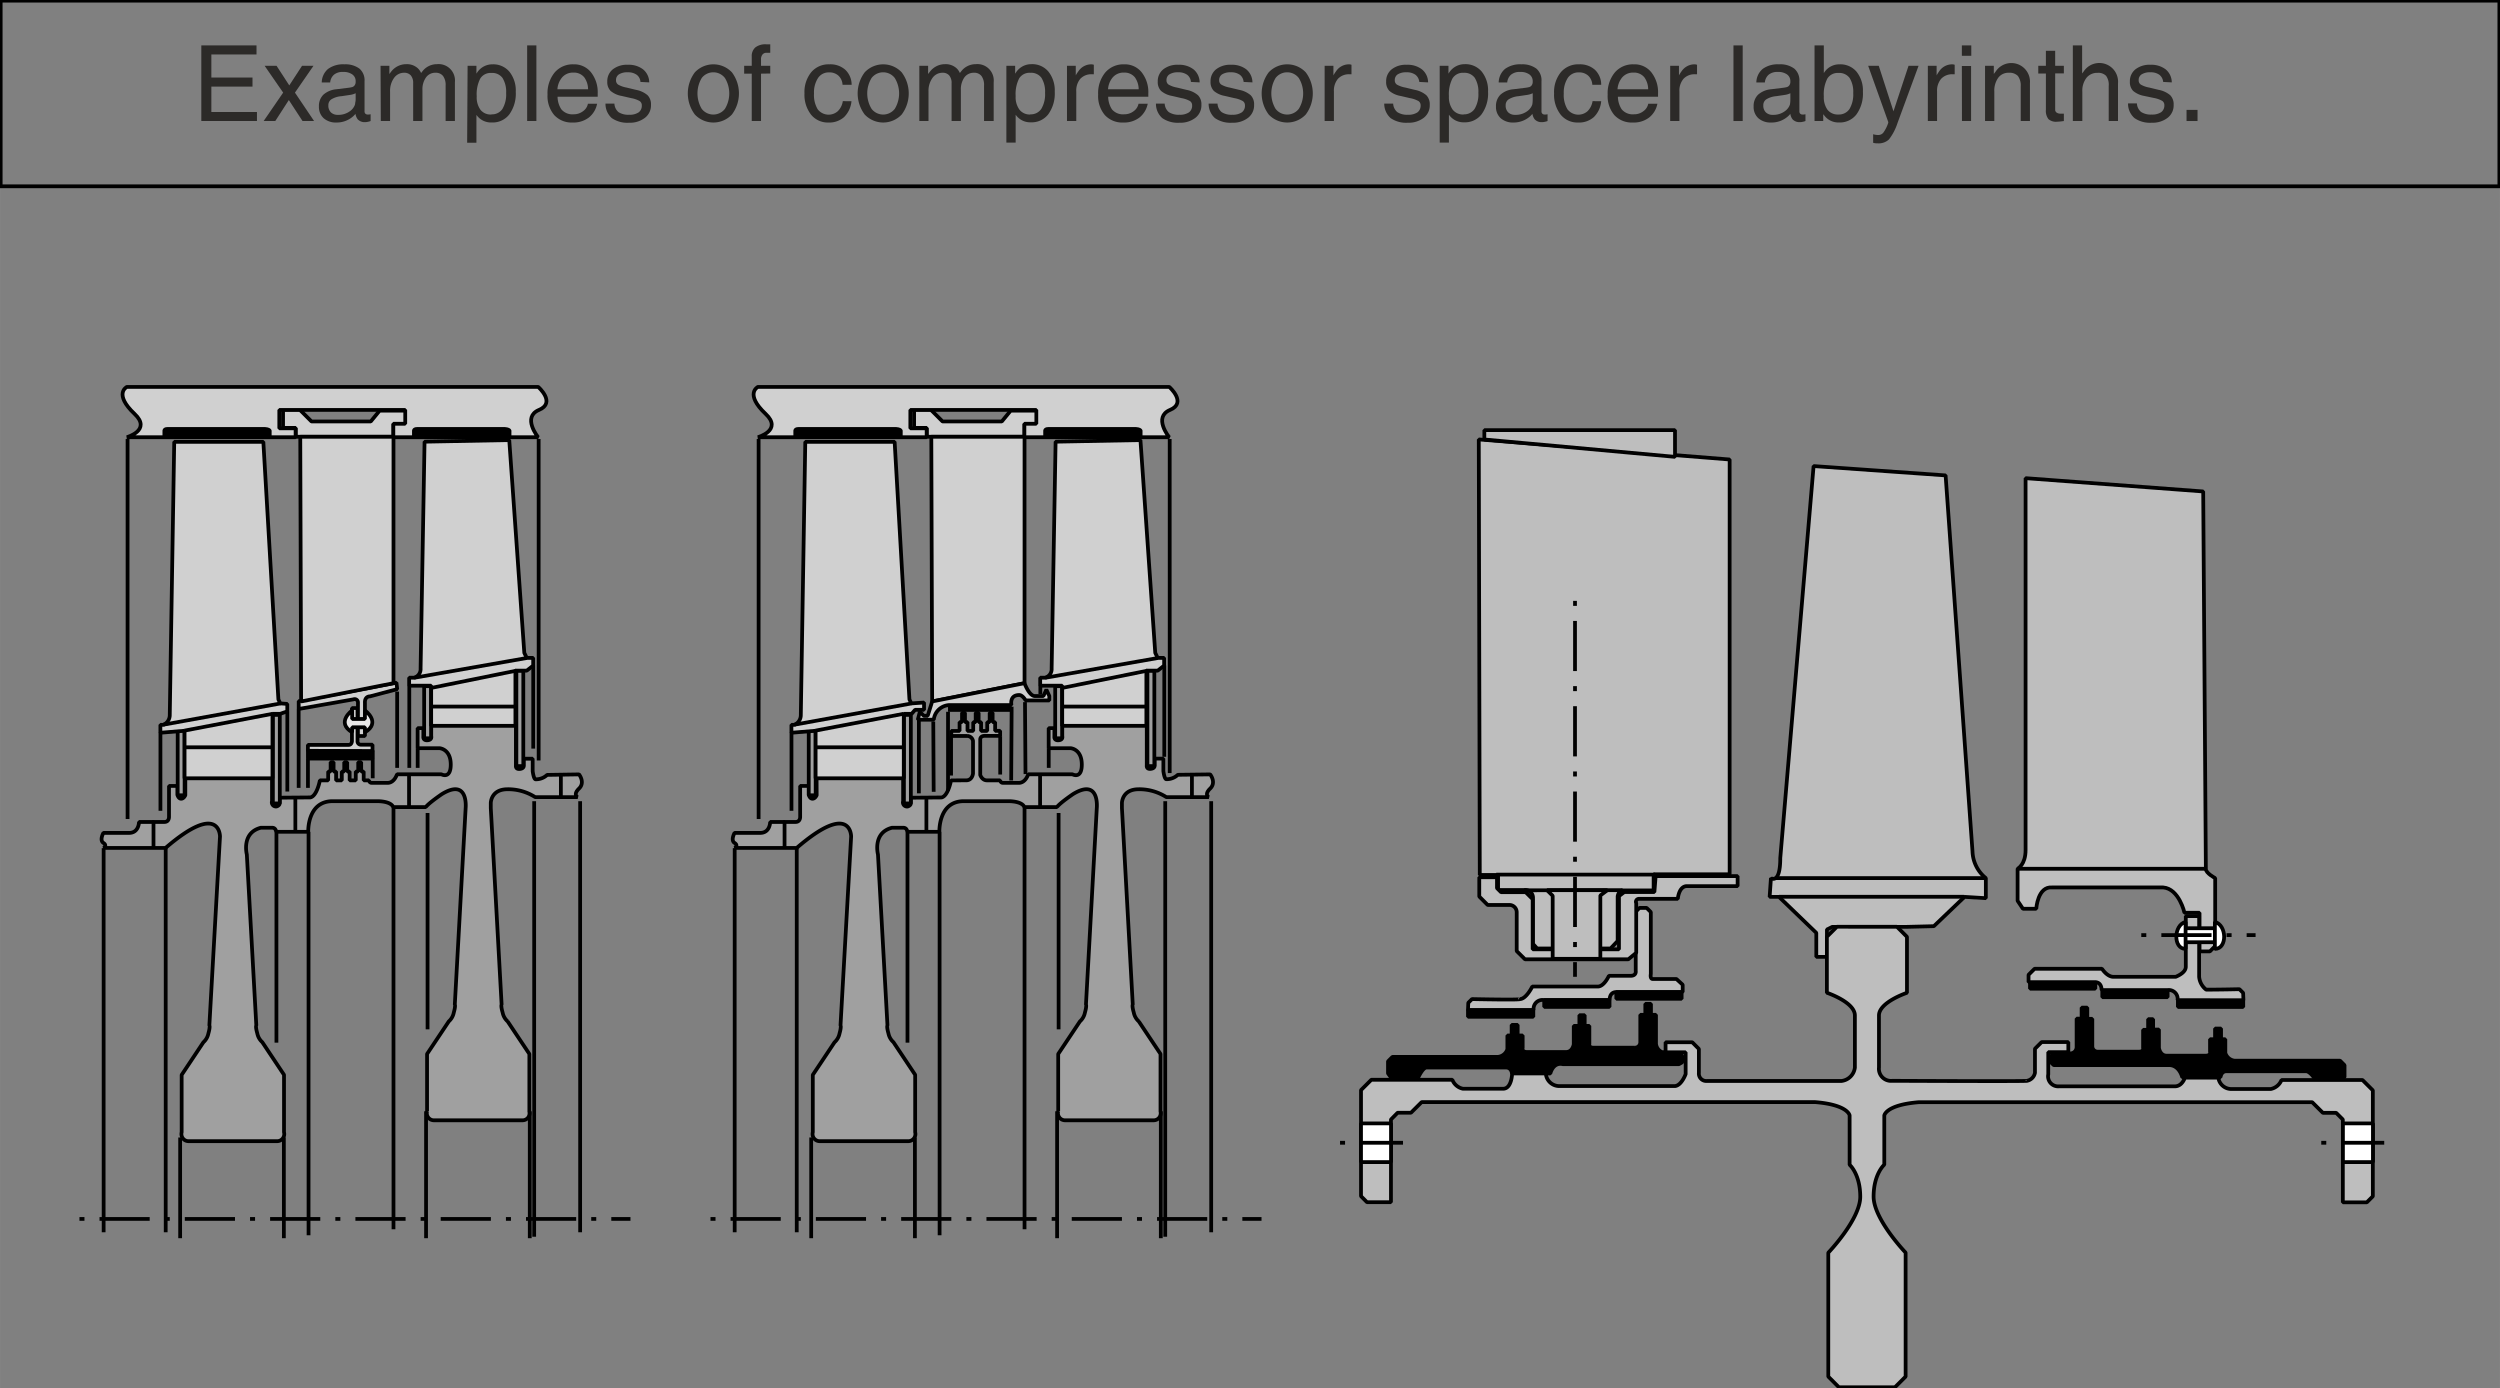 <svg id="Ebene_2" data-name="Ebene 2" xmlns="http://www.w3.org/2000/svg" width="175.77mm" height="97.59mm" viewBox="0 0 498.25 276.64">
  <rect x="0" y="0" width="498.25" height="276.64" fill="#808080" stroke="none"/>
  <defs>
    <style>
      .cls-1 {
        fill: #a0a0a0;
      }

      .cls-1, .cls-10, .cls-2, .cls-3, .cls-4, .cls-5, .cls-6, .cls-7, .cls-9 {
        stroke: #000;
        stroke-width: 0.75px;
      }

      .cls-1, .cls-10, .cls-2, .cls-3, .cls-4, .cls-5, .cls-6, .cls-9 {
        stroke-miterlimit: 1;
      }

      .cls-2, .cls-6, .cls-7 {
        fill: none;
      }

      .cls-4 {
        fill: #d0d0d0;
      }

      .cls-5 {
        fill: #e9e8e8;
      }

      .cls-6 {
        stroke-dasharray: 1 3 10 3;
      }

      .cls-8 {
        fill: #2c2a28;
      }

      .cls-9 {
        fill: #bebebe;
      }

      .cls-10 {
        fill: #fff;
      }
    </style>
  </defs>
  <title>compressor-spacer-labyrinth-seals</title>
  <g>
    <g>
      <path class="cls-1" d="M166.92,214.32a3.25,3.25,0,0,1-2.29.88c-.39,0-.59-1.62-.59-1.62v-2.49h-1.77v1.38s.08.59-.81.67-.76-.67-.76-.67V200.61H143.82v6s.22.74-.74.81-.83-.74-.83-.74V205h-1.14v4h4.38s2.19.14,2.22,3.2-1.87,2-1.87,2H137s-.51,1.71-1.88,1.71l-3.21,0a.57.57,0,0,1-.5-.5h-1.05v-1.76h-.5v-1.87h-.59v1.87h-.49v1.76h-1.22v-1.76h-.49v-1.87h-.59v1.87H126v1.76h-1.14v-1.76h-.5v-1.87h-.59v1.87h-.49v1.76h-1.65s-.56,3.1-1.89,3.4l-6.14.05,0,1.2c0,.28-.47.57-.7.56a.82.82,0,0,1-.81-1.07V208.78l-17.28,0,0,9.59s-.29.7-.83.7-.73-.73-.73-.73v-1.82H91.56v6.1s.08,1.05-.88,1.08h-5.1s0,2.26-2.09,2.18h-5s-.83,1.46,0,2,0,1,0,1l12.38,0c10.92-9.4,10.85-2.27,10.85-2.27l-2.12,37.66s.2.2-.19,1.57a3.2,3.2,0,0,1-1,1.77l-4.33,6.5v11.42a1.42,1.42,0,0,0,1.38,1.79h17.64a1.42,1.42,0,0,0,1.38-1.79V274.09l-4.33-6.5a3.2,3.2,0,0,1-1-1.77c-.39-1.37-.19-1.57-.19-1.57l-1.89-34.07s-1.14-4.32,2.8-5.33h2.24c.77,0,.81.81.81.81h6.39s-.24-6,4.73-6.1h9.25c2.75.1,2.95,1.18,2.95,1.18h6.5s.24-.54,3.15-2.56c5.41-3.35,4.79,2.75,4.79,2.75l-2.16,39.17s.19.2-.2,1.58a3.16,3.16,0,0,1-1,1.77l-4.33,6.49v11.42a1.42,1.42,0,0,0,1.37,1.8h17.64a1.42,1.42,0,0,0,1.38-1.8V269.94l-4.33-6.49a3.16,3.16,0,0,1-1-1.77c-.4-1.38-.2-1.58-.2-1.58l-2.16-39.17v-1s0-2.75,3.34-2.75a10,10,0,0,1,5.51,1.57h8.47s-1-.48.27-1.71,0-2.82,0-2.82Z" transform="translate(-57.88 -59.88)"/>
      <rect class="cls-1" x="35.41" y="145.61" width="1.38" height="12.89"/>
      <rect class="cls-1" x="54.38" y="142.48" width="1.38" height="17.65"/>
      <rect class="cls-1" x="102.91" y="133.66" width="1.38" height="19.02"/>
      <rect class="cls-1" x="84.53" y="136.76" width="1.38" height="10.38"/>
      <path class="cls-2" d="M169.65,214.46" transform="translate(-57.88 -59.88)"/>
      <line class="cls-2" x1="111.78" y1="154.59" x2="111.78" y2="158.7"/>
      <line class="cls-2" x1="81.52" y1="154.22" x2="81.52" y2="160.83"/>
      <line class="cls-2" x1="58.86" y1="158.87" x2="58.86" y2="165.7"/>
      <polyline class="cls-2" points="30.29 163.81 30.59 163.89 30.59 168.91"/>
      <rect class="cls-3" x="61.37" y="149.64" width="12.92" height="1.55"/>
      <path class="cls-4" d="M119.24,209.52v-1.18h8.12c.63,0,.66-.74.66-.74V201h1.11v6.57a.67.67,0,0,0,.74.73h2.25v1.26Z" transform="translate(-57.88 -59.88)"/>
      <path class="cls-4" d="M129.21,206.57h1.4V200c-.08-1.4,1-1.33,1-1.33l5.43-1.44-.15-1.29-19.48,3.69v1.55l10.92-1.92a.66.66,0,0,1,.89.66Z" transform="translate(-57.88 -59.88)"/>
      <path class="cls-5" d="M130.61,201.47v1.7h-2.55v-1.7s-3.32,2.37,0,4.36v-1h2.55v1C133.93,203.84,130.61,201.47,130.61,201.47Z" transform="translate(-57.88 -59.88)"/>
      <path class="cls-2" d="M113.46,145.06" transform="translate(-57.88 -59.88)"/>
      <polygon class="cls-4" points="78.42 87.05 58.93 87.05 58.93 85.28 56.41 85.28 56.41 81.64 59.72 81.64 62.08 84 73.89 84 75.66 81.84 80.9 81.84 80.9 84.5 78.42 84.5 78.42 87.05"/>
      <polygon class="cls-4" points="78.42 136.16 78.42 87.05 59.84 87.05 60.01 139.8 78.42 136.16"/>
      <path class="cls-4" d="M165.15,137h-82s-2.71,1.35,1.55,5.37c3.45,3.25-1.55,4.65-1.55,4.65h33.64v-1.77h-3.25v-3.67h25.1v2.76h-2.37v2.68h28.86s-3.27-4,.17-5.44S165.15,137,165.15,137Z" transform="translate(-57.88 -59.88)"/>
      <path d="M141,145h17.52c1.48.1,1.28.89,1.28.89V147H140v-1.28S140,145,141,145Z" transform="translate(-57.88 -59.88)"/>
      <path d="M91.24,145h19.49c1.47.1,1.28.89,1.28.89V147H90.26v-1.28S90.26,145,91.24,145Z" transform="translate(-57.88 -59.88)"/>
      <path class="cls-4" d="M113.75,200.07l-.39-.79-3-51.34H92.6l-.89,54.4a2.12,2.12,0,0,1-1.28,2h-.59v1.58l4.82-.4V215h17.52V202.14h1.57l1.38-.49v-1.48Z" transform="translate(-57.88 -59.88)"/>
      <line class="cls-2" x1="32.56" y1="144.43" x2="55.88" y2="140.2"/>
      <line class="cls-2" x1="36.79" y1="145.61" x2="54.31" y2="142.26"/>
      <path class="cls-4" d="M142.49,147.91l-.79,45.17a1.8,1.8,0,0,1-1.28,1.87h-1v1.59h4.39v8H160.6v-11h2.26l1.28-1V191h-1.28l-.49-1-3-42.41Z" transform="translate(-57.88 -59.88)"/>
      <line class="cls-2" x1="82.55" y1="135.08" x2="104.99" y2="131.14"/>
      <line class="cls-2" x1="85.7" y1="137.15" x2="102.91" y2="133.66"/>
      <line class="cls-2" x1="36.92" y1="148.94" x2="54.21" y2="148.94"/>
      <line class="cls-2" x1="86.08" y1="140.82" x2="102.82" y2="140.82"/>
      <line class="cls-6" x1="15.83" y1="242.94" x2="125.65" y2="242.94"/>
      <line class="cls-2" x1="20.65" y1="169.03" x2="20.65" y2="245.6"/>
      <line class="cls-2" x1="33.02" y1="168.98" x2="33.02" y2="245.6"/>
      <line class="cls-2" x1="35.9" y1="226.7" x2="35.9" y2="246.78"/>
      <line class="cls-2" x1="56.57" y1="226.7" x2="56.57" y2="246.78"/>
      <line class="cls-2" x1="84.91" y1="221.48" x2="84.91" y2="246.78"/>
      <line class="cls-2" x1="105.58" y1="221.48" x2="105.58" y2="246.78"/>
      <line class="cls-2" x1="61.49" y1="165.78" x2="61.49" y2="246.19"/>
      <line class="cls-2" x1="55.09" y1="165.78" x2="55.09" y2="207.81"/>
      <line class="cls-2" x1="78.42" y1="160.86" x2="78.42" y2="245"/>
      <line class="cls-2" x1="85.21" y1="162.04" x2="85.21" y2="205.15"/>
      <line class="cls-2" x1="106.46" y1="159.68" x2="106.46" y2="246.48"/>
      <line class="cls-2" x1="115.62" y1="159.68" x2="115.62" y2="245.6"/>
      <line class="cls-2" x1="59.52" y1="141.3" x2="59.52" y2="157.02"/>
      <line class="cls-2" x1="61.37" y1="151.19" x2="61.37" y2="157.02"/>
      <line class="cls-2" x1="74.28" y1="151.19" x2="74.28" y2="155.11"/>
      <line class="cls-2" x1="79.15" y1="137.84" x2="79.15" y2="153.04"/>
      <line class="cls-2" x1="81.57" y1="136.67" x2="81.57" y2="153.04"/>
      <line class="cls-2" x1="106.27" y1="132.62" x2="106.27" y2="149.2"/>
      <line class="cls-2" x1="83.24" y1="149.15" x2="83.24" y2="153.04"/>
      <line class="cls-2" x1="107.35" y1="87.5" x2="107.35" y2="151.56"/>
      <line class="cls-2" x1="25.42" y1="87.5" x2="25.42" y2="163.23"/>
      <line class="cls-2" x1="57.26" y1="141.77" x2="57.26" y2="157.76"/>
      <line class="cls-2" x1="31.97" y1="146" x2="31.97" y2="161.6"/>
    </g>
    <path class="cls-1" d="M247.42,215.42s-.56,3.1-1.89,3.4l-6.14.05,0,1.2c0,.28-.48.57-.71.56a.82.82,0,0,1-.81-1.07V208.78l-17.28,0,.05,9.59s-.29.7-.83.7-.73-.73-.73-.73v-1.82h-1.73v6.1s.08,1.05-.88,1.08h-5.1s0,2.26-2.09,2.18h-5s-.83,1.46,0,2,0,1,0,1l12.38,0c10.92-9.4,10.85-2.27,10.85-2.27l-2.12,37.66s.2.2-.19,1.57a3.2,3.2,0,0,1-1,1.77l-4.33,6.5v11.42a1.42,1.42,0,0,0,1.38,1.79h17.64a1.42,1.42,0,0,0,1.38-1.79V274.09l-4.33-6.5a3.2,3.2,0,0,1-1-1.77c-.39-1.37-.19-1.57-.19-1.57l-1.89-34.07s-1.14-4.32,2.8-5.33h2.24c.77,0,.81.81.81.81h6.39s-.24-6,4.73-6.1h9.25c2.75.1,2.95,1.18,2.95,1.18h6.5s.24-.54,3.15-2.56c5.41-3.35,4.79,2.75,4.79,2.75l-2.16,39.17s.19.2-.2,1.58a3.16,3.16,0,0,1-1,1.77l-4.33,6.49v11.42a1.42,1.42,0,0,0,1.37,1.8h17.65a1.42,1.42,0,0,0,1.37-1.8V269.94l-4.33-6.49a3.16,3.16,0,0,1-1-1.77c-.4-1.38-.2-1.58-.2-1.58l-2.16-39.17v-1s0-2.75,3.34-2.75a10,10,0,0,1,5.51,1.57h8.47s-1-.48.27-1.71,0-2.82,0-2.82l-6.45.08a3.25,3.25,0,0,1-2.29.88c-.39,0-.59-1.62-.59-1.62v-2.49H288v1.38s.08.59-.81.67-.76-.67-.76-.67V200.61H269.59v6s.22.74-.74.81-.83-.74-.83-.74V205h-1.14v4h4.38s2.19.14,2.22,3.2-1.87,2-1.87,2H262.8s-.51,1.71-1.88,1.71l-3.21,0a.57.57,0,0,1-.5-.5h-2.63c-1,0-1.34-1.08-1.34-1.08v-7s-.13-.89,1.15-.79h2.82v-1h-1V203.8h-.5v-1.87h-.59v1.87h-.49v1.76h-1.22V203.8h-.49v-1.87h-.59v1.87h-.49v1.76h-1.14V203.8h-.5v-1.87h-.59v1.87h-.49v1.76h-1.65v1h3.23a1.2,1.2,0,0,1,1.1,1v6.47s-.12,1.47-1.5,1.37Z" transform="translate(-57.88 -59.88)"/>
    <rect class="cls-1" x="161.18" y="145.61" width="1.38" height="12.89"/>
    <rect class="cls-1" x="180.15" y="142.48" width="1.38" height="17.65"/>
    <rect class="cls-1" x="228.68" y="133.66" width="1.38" height="19.02"/>
    <rect class="cls-1" x="210.3" y="136.76" width="1.38" height="10.38"/>
    <path class="cls-2" d="M295.42,214.46" transform="translate(-57.88 -59.88)"/>
    <line class="cls-2" x1="237.55" y1="154.59" x2="237.55" y2="158.7"/>
    <line class="cls-2" x1="207.29" y1="154.22" x2="207.29" y2="160.83"/>
    <line class="cls-2" x1="184.63" y1="158.87" x2="184.63" y2="165.7"/>
    <polyline class="cls-2" points="156.06 163.81 156.36 163.89 156.36 168.91"/>
    <path class="cls-2" d="M239.23,145.06" transform="translate(-57.88 -59.88)"/>
    <polygon class="cls-4" points="204.19 87.05 184.7 87.05 184.7 85.28 182.18 85.28 182.18 81.64 185.49 81.64 187.85 84 199.66 84 201.43 81.84 206.67 81.84 206.67 84.5 204.19 84.5 204.19 87.05"/>
    <polygon class="cls-4" points="204.19 136.16 204.19 87.05 185.61 87.05 185.78 139.8 204.19 136.16"/>
    <path class="cls-4" d="M290.92,137h-82s-2.71,1.35,1.55,5.37c3.45,3.25-1.55,4.65-1.55,4.65h33.64v-1.77h-3.25v-3.67h25.11v2.76h-2.38v2.68h28.86s-3.27-4,.17-5.44S290.92,137,290.92,137Z" transform="translate(-57.88 -59.88)"/>
    <path d="M266.79,145H284.3c1.48.1,1.28.89,1.28.89V147H265.8v-1.28S265.8,145,266.79,145Z" transform="translate(-57.88 -59.88)"/>
    <path d="M217,145H236.5c1.48.1,1.28.89,1.28.89V147H216v-1.28S216,145,217,145Z" transform="translate(-57.88 -59.88)"/>
    <path class="cls-4" d="M239.52,200.07l-.39-.79-2.95-51.34H218.37l-.89,54.4a2.12,2.12,0,0,1-1.28,2h-.59v1.58l4.82-.4V215H238V202.14h1.57l.69-.79,1.78,0V199.9Z" transform="translate(-57.88 -59.88)"/>
    <line class="cls-2" x1="158.33" y1="144.43" x2="181.65" y2="140.2"/>
    <line class="cls-2" x1="162.56" y1="145.61" x2="180.08" y2="142.26"/>
    <path class="cls-4" d="M268.26,147.91l-.79,45.17a1.8,1.8,0,0,1-1.28,1.87h-1v1.59h4.39v8h16.77v-11h2.26l1.28-1V191h-1.28l-.49-1-2.95-42.41Z" transform="translate(-57.88 -59.88)"/>
    <line class="cls-2" x1="208.32" y1="135.08" x2="230.76" y2="131.14"/>
    <line class="cls-2" x1="211.47" y1="137.15" x2="228.68" y2="133.66"/>
    <line class="cls-2" x1="162.69" y1="148.94" x2="179.98" y2="148.94"/>
    <line class="cls-2" x1="211.85" y1="140.82" x2="228.59" y2="140.82"/>
    <line class="cls-6" x1="141.6" y1="242.94" x2="251.42" y2="242.94"/>
    <line class="cls-2" x1="146.42" y1="169.03" x2="146.42" y2="245.6"/>
    <line class="cls-2" x1="158.79" y1="168.98" x2="158.79" y2="245.6"/>
    <line class="cls-2" x1="161.67" y1="226.7" x2="161.67" y2="246.78"/>
    <line class="cls-2" x1="182.34" y1="226.7" x2="182.34" y2="246.78"/>
    <line class="cls-2" x1="210.68" y1="221.48" x2="210.68" y2="246.78"/>
    <line class="cls-2" x1="231.35" y1="221.48" x2="231.35" y2="246.78"/>
    <line class="cls-2" x1="187.26" y1="165.78" x2="187.26" y2="246.19"/>
    <line class="cls-2" x1="180.86" y1="165.78" x2="180.86" y2="207.81"/>
    <line class="cls-2" x1="204.19" y1="160.86" x2="204.19" y2="245"/>
    <line class="cls-2" x1="210.98" y1="162.04" x2="210.98" y2="205.15"/>
    <line class="cls-2" x1="232.23" y1="159.68" x2="232.23" y2="246.48"/>
    <line class="cls-2" x1="241.39" y1="159.68" x2="241.39" y2="245.6"/>
    <line class="cls-2" x1="186" y1="143.79" x2="186.08" y2="157.81"/>
    <line class="cls-2" x1="204.28" y1="139.93" x2="204.38" y2="154.27"/>
    <line class="cls-2" x1="207.34" y1="136.67" x2="207.34" y2="138.33"/>
    <line class="cls-2" x1="232.04" y1="132.62" x2="232.04" y2="150.83"/>
    <line class="cls-2" x1="209.01" y1="149.15" x2="209.01" y2="153.04"/>
    <line class="cls-2" x1="233.12" y1="87.5" x2="233.12" y2="154.07"/>
    <line class="cls-2" x1="151.19" y1="87.5" x2="151.19" y2="163.23"/>
    <line class="cls-2" x1="183.13" y1="143.37" x2="183.13" y2="158.11"/>
    <line class="cls-2" x1="157.74" y1="146" x2="157.74" y2="161.6"/>
    <path class="cls-4" d="M243.66,199.68l18.4-3.64s.89,2.46,2,2.56h1.77l.59-1.28.59,1.28v.88h-4.72s-.59-1.08-1.28-1.08c-2,0-1.55,2-1.55,2h-12.3a3.27,3.27,0,0,0-3.18,2.92H240.8l.4-1.58.79.79h.78Z" transform="translate(-57.88 -59.88)"/>
    <line class="cls-2" x1="201.62" y1="140.84" x2="201.53" y2="155.55"/>
    <line class="cls-2" x1="199.34" y1="146.72" x2="199.34" y2="154.37"/>
    <line class="cls-2" x1="189.55" y1="146.72" x2="189.55" y2="154.56"/>
    <rect x="188.94" y="140.59" width="12.6" height="1.28"/>
    <line class="cls-2" x1="188.94" y1="141.87" x2="188.94" y2="157.62"/>
  </g>
  <rect class="cls-7" x="0.13" y="0.13" width="498" height="37"/>
  <g>
    <path class="cls-8" d="M98,84V68.93h11v1.8h-9v4.61h8.2v1.8H100V82.2h9.09V84Z" transform="translate(-57.88 -59.88)"/>
    <path class="cls-8" d="M114.31,78.34,110.62,73H113l2.53,3.9,2.54-3.9h2.28l-3.69,5.34L120.47,84h-2.3l-2.73-4.18L112.74,84h-2.32Z" transform="translate(-57.88 -59.88)"/>
    <path class="cls-8" d="M124.93,84.3a3.66,3.66,0,0,1-2.55-.86,3,3,0,0,1-.94-2.33,3.14,3.14,0,0,1,.88-2.35,4.46,4.46,0,0,1,2.59-1.09l2.52-.31a5,5,0,0,0,.58-.11.9.9,0,0,0,.55-.37,1.15,1.15,0,0,0,.2-.69v-.1a1.63,1.63,0,0,0-.67-1.38,3,3,0,0,0-1.85-.49,2.66,2.66,0,0,0-1.78.53,2.3,2.3,0,0,0-.78,1.57H122a3.61,3.61,0,0,1,1.27-2.71,5.1,5.1,0,0,1,3.26-.91,4.66,4.66,0,0,1,3,.87,3.07,3.07,0,0,1,1,2.52v6a.61.61,0,0,0,.17.45.65.65,0,0,0,.46.17l.24,0,.34-.06V84a3.05,3.05,0,0,1-.56.16,2,2,0,0,1-.5.06,1.87,1.87,0,0,1-1.52-.57,2.46,2.46,0,0,1-.44-1.08,3.67,3.67,0,0,1-.47.5A4.92,4.92,0,0,1,124.93,84.3Zm3.83-4.65V78.46a3.7,3.7,0,0,1-1.14.34l-1.69.25a4.5,4.5,0,0,0-2,.62,1.36,1.36,0,0,0-.61,1.18,1.88,1.88,0,0,0,.5,1.42,1.93,1.93,0,0,0,1.42.5,3.84,3.84,0,0,0,2.46-.79,2.7,2.7,0,0,0,.92-1.25,4.12,4.12,0,0,0,.06-.42Q128.76,80,128.76,79.65Z" transform="translate(-57.88 -59.88)"/>
    <path class="cls-8" d="M133.72,73h1.76v1.63l.37-.49a3.78,3.78,0,0,1,3-1.47,3.19,3.19,0,0,1,2.35.87,2.8,2.8,0,0,1,.6.89l.3-.38a3.63,3.63,0,0,1,2.84-1.38,3.27,3.27,0,0,1,3.6,3.6V84h-1.85V76.92a3,3,0,0,0-.51-1.89,1.8,1.8,0,0,0-1.5-.65,2.26,2.26,0,0,0-1.9.93,4.06,4.06,0,0,0-.71,2.53V84h-1.85V76.48a2.32,2.32,0,0,0-.46-1.56,1.72,1.72,0,0,0-1.36-.54,2.43,2.43,0,0,0-2,1.05,4.39,4.39,0,0,0-.78,2.7V84h-1.85Z" transform="translate(-57.88 -59.88)"/>
    <path class="cls-8" d="M151.07,73h1.76v1.56l.09-.14A3.63,3.63,0,0,1,156,72.7a4.21,4.21,0,0,1,3.41,1.48,6,6,0,0,1,1.26,4,7.08,7.08,0,0,1-1.27,4.48,4.18,4.18,0,0,1-3.51,1.63,3.53,3.53,0,0,1-3-1.43l-.06-.08v5.55h-1.85Zm4.77,9.67A2.49,2.49,0,0,0,158,81.61a5.63,5.63,0,0,0,.75-3.19,5.22,5.22,0,0,0-.72-3,2.53,2.53,0,0,0-2.21-1,2.43,2.43,0,0,0-2.23,1.12,6.84,6.84,0,0,0-.7,3.54,4.19,4.19,0,0,0,.76,2.7A2.58,2.58,0,0,0,155.84,82.7Z" transform="translate(-57.88 -59.88)"/>
    <path class="cls-8" d="M162.94,68.93h1.84V84h-1.84Z" transform="translate(-57.88 -59.88)"/>
    <path class="cls-8" d="M172,84.3a4.7,4.7,0,0,1-3.66-1.48A5.85,5.85,0,0,1,167,78.74a6.5,6.5,0,0,1,1.41-4.4,4.75,4.75,0,0,1,3.79-1.64,4.27,4.27,0,0,1,3.47,1.6A6.4,6.4,0,0,1,177,78.5l0,.66h-8a4.63,4.63,0,0,0,.75,2.5,2.86,2.86,0,0,0,2.46,1,3,3,0,0,0,1.84-.6,2.35,2.35,0,0,0,1-1.51h1.83a4.6,4.6,0,0,1-1.64,2.75A5.06,5.06,0,0,1,172,84.3Zm3.08-6.63a4.11,4.11,0,0,0-.76-2.38,2.65,2.65,0,0,0-2.19-.94,2.82,2.82,0,0,0-2.33,1.09,4.1,4.1,0,0,0-.83,2.23Z" transform="translate(-57.88 -59.88)"/>
    <path class="cls-8" d="M185.52,76.21a1.9,1.9,0,0,0-.74-1.42,2.91,2.91,0,0,0-1.78-.5,3.13,3.13,0,0,0-1.75.4,1.33,1.33,0,0,0-.6,1.17,1,1,0,0,0,.42.88,5.21,5.21,0,0,0,1.67.59l1.91.46a4.94,4.94,0,0,1,2.29,1.07,2.58,2.58,0,0,1,.68,1.9,3.12,3.12,0,0,1-1.18,2.58,4.86,4.86,0,0,1-3.17,1,5.46,5.46,0,0,1-3.46-.92,3.8,3.8,0,0,1-1.26-2.89h1.78a2.33,2.33,0,0,0,.82,1.7,3.58,3.58,0,0,0,2.12.52,3.18,3.18,0,0,0,1.88-.47,1.61,1.61,0,0,0,.64-1.38,1,1,0,0,0-.42-.87,5.18,5.18,0,0,0-1.69-.59L181.77,79a4.65,4.65,0,0,1-2.2-1,2.49,2.49,0,0,1-.66-1.85,3,3,0,0,1,1.1-2.45,4.54,4.54,0,0,1,3-.91,4.65,4.65,0,0,1,3.05.93,3.37,3.37,0,0,1,1.21,2.58Z" transform="translate(-57.88 -59.88)"/>
    <path class="cls-8" d="M196.36,82.7a7,7,0,0,1,0-8.4,5.07,5.07,0,0,1,7.39,0,7,7,0,0,1,0,8.4,5.07,5.07,0,0,1-7.39,0Zm6-1.13a5.91,5.91,0,0,0,0-6.14,2.92,2.92,0,0,0-4.63,0,6,6,0,0,0,0,6.14,2.92,2.92,0,0,0,4.63,0Z" transform="translate(-57.88 -59.88)"/>
    <path class="cls-8" d="M209.55,74.56V84H207.7V74.56h-1.51V73h1.51V71.16a2.27,2.27,0,0,1,.72-1.83,3.26,3.26,0,0,1,2.16-.62l.81,0V70.4l-.73,0a1,1,0,0,0-.82.35,1.49,1.49,0,0,0-.29,1V73h1.84v1.53Z" transform="translate(-57.88 -59.88)"/>
    <path class="cls-8" d="M227.58,80.05a5.1,5.1,0,0,1-1.47,3.16A4.43,4.43,0,0,1,223,84.3a4.3,4.3,0,0,1-3.48-1.57,6.43,6.43,0,0,1-1.31-4.23,6.28,6.28,0,0,1,1.35-4.23,4.53,4.53,0,0,1,3.63-1.57,4.46,4.46,0,0,1,3.15,1.08,4.12,4.12,0,0,1,1.27,3H225.8a2.68,2.68,0,0,0-.82-1.82,2.64,2.64,0,0,0-1.88-.65,2.53,2.53,0,0,0-2.19,1.12,5.27,5.27,0,0,0-.8,3.09,5.51,5.51,0,0,0,.74,3.15,2.75,2.75,0,0,0,4,.37,3.47,3.47,0,0,0,1-2Z" transform="translate(-57.88 -59.88)"/>
    <path class="cls-8" d="M230.21,82.7a7,7,0,0,1,0-8.4,5.06,5.06,0,0,1,7.38,0,7,7,0,0,1,0,8.4,5.06,5.06,0,0,1-7.38,0Zm6-1.13a5.91,5.91,0,0,0,0-6.14,2.92,2.92,0,0,0-4.63,0,5.91,5.91,0,0,0,0,6.14,2.92,2.92,0,0,0,4.63,0Z" transform="translate(-57.88 -59.88)"/>
    <path class="cls-8" d="M241.1,73h1.75v1.63l.38-.49a3.78,3.78,0,0,1,3-1.47,3.2,3.2,0,0,1,2.35.87,2.8,2.8,0,0,1,.6.89l.3-.38a3.63,3.63,0,0,1,2.84-1.38,3.27,3.27,0,0,1,3.6,3.6V84H254V76.92a3,3,0,0,0-.51-1.89,1.8,1.8,0,0,0-1.5-.65,2.29,2.29,0,0,0-1.91.93,4.13,4.13,0,0,0-.7,2.53V84h-1.85V76.48a2.27,2.27,0,0,0-.47-1.56,1.68,1.68,0,0,0-1.35-.54,2.42,2.42,0,0,0-2,1.05,4.39,4.39,0,0,0-.78,2.7V84H241.1Z" transform="translate(-57.88 -59.88)"/>
    <path class="cls-8" d="M258.45,73h1.75v1.56l.1-.14a3.63,3.63,0,0,1,3.12-1.75,4.21,4.21,0,0,1,3.41,1.48,6,6,0,0,1,1.26,4,7.08,7.08,0,0,1-1.27,4.48,4.18,4.18,0,0,1-3.51,1.63,3.53,3.53,0,0,1-2.95-1.43l-.06-.08v5.55h-1.85Zm4.77,9.67a2.51,2.51,0,0,0,2.19-1.09,5.63,5.63,0,0,0,.75-3.19,5.22,5.22,0,0,0-.72-3,2.53,2.53,0,0,0-2.21-1A2.43,2.43,0,0,0,261,75.5a6.84,6.84,0,0,0-.7,3.54,4.19,4.19,0,0,0,.76,2.7A2.58,2.58,0,0,0,263.22,82.7Z" transform="translate(-57.88 -59.88)"/>
    <path class="cls-8" d="M270.53,73h1.75V74.9a6,6,0,0,1,.51-.79,3.09,3.09,0,0,1,2.57-1.41,1.63,1.63,0,0,1,.52.09v1.89h-.38a3,3,0,0,0-2.31.9,3.67,3.67,0,0,0-.81,2.56V84h-1.85Z" transform="translate(-57.88 -59.88)"/>
    <path class="cls-8" d="M281.74,84.3a4.7,4.7,0,0,1-3.66-1.48,5.85,5.85,0,0,1-1.34-4.08,6.5,6.5,0,0,1,1.41-4.4,4.76,4.76,0,0,1,3.79-1.64,4.28,4.28,0,0,1,3.48,1.6,6.4,6.4,0,0,1,1.32,4.2l0,.66h-8a4.72,4.72,0,0,0,.74,2.5,2.86,2.86,0,0,0,2.46,1,3,3,0,0,0,1.85-.6,2.43,2.43,0,0,0,1-1.51h1.83a4.65,4.65,0,0,1-1.64,2.75A5.06,5.06,0,0,1,281.74,84.3Zm3.08-6.63a4.18,4.18,0,0,0-.76-2.38,2.66,2.66,0,0,0-2.2-.94,2.8,2.8,0,0,0-2.32,1.09,4.1,4.1,0,0,0-.83,2.23Z" transform="translate(-57.88 -59.88)"/>
    <path class="cls-8" d="M295.23,76.21a1.94,1.94,0,0,0-.74-1.42,2.93,2.93,0,0,0-1.78-.5,3.13,3.13,0,0,0-1.75.4,1.33,1.33,0,0,0-.6,1.17,1,1,0,0,0,.42.88,5.11,5.11,0,0,0,1.67.59l1.91.46a4.89,4.89,0,0,1,2.28,1.07,2.54,2.54,0,0,1,.68,1.9,3.14,3.14,0,0,1-1.17,2.58,4.86,4.86,0,0,1-3.17,1,5.46,5.46,0,0,1-3.46-.92,3.8,3.8,0,0,1-1.26-2.89H290a2.37,2.37,0,0,0,.83,1.7,3.58,3.58,0,0,0,2.12.52,3.2,3.2,0,0,0,1.88-.47,1.61,1.61,0,0,0,.64-1.38,1,1,0,0,0-.42-.87,5.18,5.18,0,0,0-1.69-.59L291.48,79a4.6,4.6,0,0,1-2.2-1,2.49,2.49,0,0,1-.66-1.85,3,3,0,0,1,1.1-2.45,4.53,4.53,0,0,1,3-.91,4.67,4.67,0,0,1,3.05.93,3.39,3.39,0,0,1,1.2,2.58Z" transform="translate(-57.88 -59.88)"/>
    <path class="cls-8" d="M305.73,76.21a1.94,1.94,0,0,0-.74-1.42,2.93,2.93,0,0,0-1.78-.5,3.13,3.13,0,0,0-1.75.4,1.33,1.33,0,0,0-.6,1.17,1,1,0,0,0,.42.88,5.21,5.21,0,0,0,1.67.59l1.91.46a4.89,4.89,0,0,1,2.28,1.07,2.54,2.54,0,0,1,.68,1.9,3.14,3.14,0,0,1-1.17,2.58,4.87,4.87,0,0,1-3.18,1,5.45,5.45,0,0,1-3.45-.92,3.8,3.8,0,0,1-1.26-2.89h1.77a2.37,2.37,0,0,0,.83,1.7,3.58,3.58,0,0,0,2.12.52,3.2,3.2,0,0,0,1.88-.47,1.61,1.61,0,0,0,.64-1.38,1,1,0,0,0-.42-.87,5.18,5.18,0,0,0-1.69-.59L302,79a4.6,4.6,0,0,1-2.2-1,2.49,2.49,0,0,1-.66-1.85,3,3,0,0,1,1.1-2.45,4.53,4.53,0,0,1,3-.91,4.67,4.67,0,0,1,3.05.93,3.39,3.39,0,0,1,1.2,2.58Z" transform="translate(-57.88 -59.88)"/>
    <path class="cls-8" d="M310.73,82.7a7,7,0,0,1,0-8.4,5.07,5.07,0,0,1,7.39,0,7,7,0,0,1,0,8.4,5.07,5.07,0,0,1-7.39,0Zm6-1.13a5.85,5.85,0,0,0,0-6.14,2.92,2.92,0,0,0-4.63,0,6,6,0,0,0,0,6.14,2.92,2.92,0,0,0,4.63,0Z" transform="translate(-57.88 -59.88)"/>
    <path class="cls-8" d="M321.88,73h1.75V74.9a6,6,0,0,1,.51-.79,3.09,3.09,0,0,1,2.57-1.41,1.58,1.58,0,0,1,.52.09v1.89h-.38a3,3,0,0,0-2.31.9,3.67,3.67,0,0,0-.81,2.56V84h-1.85Z" transform="translate(-57.88 -59.88)"/>
    <path class="cls-8" d="M340.74,76.21a2,2,0,0,0-.75-1.42,2.89,2.89,0,0,0-1.78-.5,3.15,3.15,0,0,0-1.75.4,1.33,1.33,0,0,0-.6,1.17,1,1,0,0,0,.42.88,5.2,5.2,0,0,0,1.68.59l1.9.46a4.94,4.94,0,0,1,2.29,1.07,2.58,2.58,0,0,1,.68,1.9,3.14,3.14,0,0,1-1.17,2.58,4.9,4.9,0,0,1-3.18,1,5.45,5.45,0,0,1-3.45-.92,3.84,3.84,0,0,1-1.27-2.89h1.78a2.33,2.33,0,0,0,.83,1.7,3.54,3.54,0,0,0,2.11.52,3.21,3.21,0,0,0,1.89-.47,1.64,1.64,0,0,0,.64-1.38,1,1,0,0,0-.42-.87,5.26,5.26,0,0,0-1.7-.59L337,79a4.69,4.69,0,0,1-2.21-1,2.49,2.49,0,0,1-.65-1.85,3,3,0,0,1,1.1-2.45,4.51,4.51,0,0,1,3-.91,4.65,4.65,0,0,1,3.05.93,3.37,3.37,0,0,1,1.21,2.58Z" transform="translate(-57.88 -59.88)"/>
    <path class="cls-8" d="M344.81,73h1.75v1.56l.09-.14a3.66,3.66,0,0,1,3.13-1.75,4.23,4.23,0,0,1,3.41,1.48,6,6,0,0,1,1.26,4,7.08,7.08,0,0,1-1.27,4.48,4.18,4.18,0,0,1-3.51,1.63,3.53,3.53,0,0,1-2.95-1.43l-.07-.08v5.55h-1.84Zm4.77,9.67a2.51,2.51,0,0,0,2.19-1.09,5.63,5.63,0,0,0,.75-3.19,5.22,5.22,0,0,0-.72-3,2.54,2.54,0,0,0-2.21-1,2.43,2.43,0,0,0-2.23,1.12,6.83,6.83,0,0,0-.71,3.54,4.25,4.25,0,0,0,.76,2.7A2.61,2.61,0,0,0,349.58,82.7Z" transform="translate(-57.88 -59.88)"/>
    <path class="cls-8" d="M359.52,84.3a3.66,3.66,0,0,1-2.55-.86,3,3,0,0,1-.94-2.33,3.14,3.14,0,0,1,.88-2.35,4.43,4.43,0,0,1,2.59-1.09l2.52-.31a5,5,0,0,0,.58-.11.9.9,0,0,0,.55-.37,1.15,1.15,0,0,0,.2-.69v-.1a1.63,1.63,0,0,0-.67-1.38,3,3,0,0,0-1.85-.49,2.66,2.66,0,0,0-1.78.53,2.3,2.3,0,0,0-.78,1.57h-1.7a3.61,3.61,0,0,1,1.27-2.71,5.1,5.1,0,0,1,3.26-.91,4.66,4.66,0,0,1,3,.87,3.07,3.07,0,0,1,1,2.52v6a.61.61,0,0,0,.17.45.65.65,0,0,0,.46.17l.24,0,.34-.06V84a3.05,3.05,0,0,1-.56.16,2,2,0,0,1-.5.06,1.86,1.86,0,0,1-1.52-.57,2.46,2.46,0,0,1-.44-1.08,4.42,4.42,0,0,1-.47.5A4.94,4.94,0,0,1,359.52,84.3Zm3.83-4.65V78.46a3.7,3.7,0,0,1-1.14.34l-1.69.25a4.5,4.5,0,0,0-1.95.62,1.36,1.36,0,0,0-.61,1.18,1.88,1.88,0,0,0,.5,1.42,1.93,1.93,0,0,0,1.42.5,3.84,3.84,0,0,0,2.46-.79,2.7,2.7,0,0,0,.92-1.25,4.12,4.12,0,0,0,.06-.42Q363.35,80,363.35,79.65Z" transform="translate(-57.88 -59.88)"/>
    <path class="cls-8" d="M377,80.05a5,5,0,0,1-1.46,3.16,4.43,4.43,0,0,1-3.14,1.09,4.3,4.3,0,0,1-3.48-1.57,6.43,6.43,0,0,1-1.31-4.23,6.28,6.28,0,0,1,1.35-4.23,4.53,4.53,0,0,1,3.63-1.57,4.46,4.46,0,0,1,3.15,1.08,4.07,4.07,0,0,1,1.26,3h-1.77a2.68,2.68,0,0,0-.82-1.82,2.65,2.65,0,0,0-1.89-.65,2.54,2.54,0,0,0-2.19,1.12,5.35,5.35,0,0,0-.79,3.09,5.51,5.51,0,0,0,.74,3.15,2.75,2.75,0,0,0,4,.37,3.59,3.59,0,0,0,1-2Z" transform="translate(-57.88 -59.88)"/>
    <path class="cls-8" d="M383.28,84.3a4.7,4.7,0,0,1-3.66-1.48,5.85,5.85,0,0,1-1.33-4.08,6.5,6.5,0,0,1,1.41-4.4,4.75,4.75,0,0,1,3.79-1.64A4.27,4.27,0,0,1,387,74.3a6.4,6.4,0,0,1,1.33,4.2l0,.66h-8a4.72,4.72,0,0,0,.75,2.5,2.86,2.86,0,0,0,2.46,1,2.94,2.94,0,0,0,1.84-.6,2.4,2.4,0,0,0,1-1.51h1.82a4.6,4.6,0,0,1-1.64,2.75A5.06,5.06,0,0,1,383.28,84.3Zm3.08-6.63a4.11,4.11,0,0,0-.76-2.38,2.65,2.65,0,0,0-2.19-.94,2.82,2.82,0,0,0-2.33,1.09,4.18,4.18,0,0,0-.83,2.23Z" transform="translate(-57.88 -59.88)"/>
    <path class="cls-8" d="M390.75,73h1.75V74.9a7.19,7.19,0,0,1,.5-.79,3.12,3.12,0,0,1,2.58-1.41,1.63,1.63,0,0,1,.52.09v1.89h-.38a3,3,0,0,0-2.31.9,3.63,3.63,0,0,0-.82,2.56V84h-1.84Z" transform="translate(-57.88 -59.88)"/>
    <path class="cls-8" d="M403.36,68.93h1.84V84h-1.84Z" transform="translate(-57.88 -59.88)"/>
    <path class="cls-8" d="M410.88,84.3a3.67,3.67,0,0,1-2.56-.86,3,3,0,0,1-.94-2.33,3.14,3.14,0,0,1,.88-2.35,4.46,4.46,0,0,1,2.59-1.09l2.52-.31a5,5,0,0,0,.58-.11.9.9,0,0,0,.55-.37,1.15,1.15,0,0,0,.2-.69v-.1a1.63,1.63,0,0,0-.67-1.38,3,3,0,0,0-1.85-.49,2.68,2.68,0,0,0-1.78.53,2.3,2.3,0,0,0-.78,1.57h-1.7a3.61,3.61,0,0,1,1.27-2.71,5.1,5.1,0,0,1,3.26-.91,4.66,4.66,0,0,1,3.05.87,3.07,3.07,0,0,1,1,2.52v6a.61.61,0,0,0,.17.45.65.65,0,0,0,.46.17l.24,0,.34-.06V84a3.05,3.05,0,0,1-.56.16,2,2,0,0,1-.5.06,1.87,1.87,0,0,1-1.52-.57,2.46,2.46,0,0,1-.44-1.08,3.67,3.67,0,0,1-.47.5A4.91,4.91,0,0,1,410.88,84.3Zm3.82-4.65V78.46a3.7,3.7,0,0,1-1.14.34l-1.69.25a4.5,4.5,0,0,0-1.95.62,1.36,1.36,0,0,0-.61,1.18,1.88,1.88,0,0,0,.5,1.42,1.93,1.93,0,0,0,1.42.5,3.84,3.84,0,0,0,2.46-.79,2.7,2.7,0,0,0,.92-1.25,4.12,4.12,0,0,0,.06-.42Q414.7,80,414.7,79.65Z" transform="translate(-57.88 -59.88)"/>
    <path class="cls-8" d="M419.52,68.93h1.85v5.52a3.59,3.59,0,0,1,3.12-1.75,4.23,4.23,0,0,1,3.41,1.48,6,6,0,0,1,1.26,4,7.08,7.08,0,0,1-1.27,4.48,4.18,4.18,0,0,1-3.51,1.63,3.53,3.53,0,0,1-2.95-1.43l-.18-.22V84h-1.73Zm4.77,13.77a2.51,2.51,0,0,0,2.19-1.09,5.63,5.63,0,0,0,.75-3.19,5.22,5.22,0,0,0-.72-3,2.56,2.56,0,0,0-2.21-1,2.43,2.43,0,0,0-2.23,1.12,6.84,6.84,0,0,0-.7,3.54,4.25,4.25,0,0,0,.75,2.7A2.61,2.61,0,0,0,424.29,82.7Z" transform="translate(-57.88 -59.88)"/>
    <path class="cls-8" d="M436.07,84.36a10.71,10.71,0,0,1-1.72,3.31,3,3,0,0,1-2.26.78,2.79,2.79,0,0,1-.89-.11V86.63a3.43,3.43,0,0,0,1.06.16,1.3,1.3,0,0,0,1-.51,7.27,7.27,0,0,0,.95-1.92l0-.17h0L430.21,73h2.11l2.93,9.07,3-9.07h2Z" transform="translate(-57.88 -59.88)"/>
    <path class="cls-8" d="M442.1,73h1.75V74.9a7.19,7.19,0,0,1,.5-.79,3.12,3.12,0,0,1,2.58-1.41,1.63,1.63,0,0,1,.52.09v1.89h-.38a3,3,0,0,0-2.31.9,3.68,3.68,0,0,0-.82,2.56V84H442.1Z" transform="translate(-57.88 -59.88)"/>
    <path class="cls-8" d="M448.88,68.93h1.88V71h-1.88Zm0,4.1h1.84V84H448.9Z" transform="translate(-57.88 -59.88)"/>
    <path class="cls-8" d="M453.5,73h1.75v1.62l.41-.54a3.72,3.72,0,0,1,6.79,2.37V84h-1.84V77.11a3.19,3.19,0,0,0-.56-2.09,2.33,2.33,0,0,0-1.81-.64,2.52,2.52,0,0,0-2.11,1,4.39,4.39,0,0,0-.78,2.74V84H453.5Z" transform="translate(-57.88 -59.88)"/>
    <path class="cls-8" d="M469.21,84a11.28,11.28,0,0,1-1.37.14,2.25,2.25,0,0,1-1.71-.53,2.68,2.68,0,0,1-.5-1.84V74.54h-1.52V73h1.52V70h1.85V73h1.73v1.51h-1.73v7.22a.67.67,0,0,0,.29.59,1.31,1.31,0,0,0,.78.21h.66Z" transform="translate(-57.88 -59.88)"/>
    <path class="cls-8" d="M471,68.93h1.85v5.59l.32-.41A3.73,3.73,0,0,1,480,76.48V84h-1.85V77a3,3,0,0,0-.52-2,2.16,2.16,0,0,0-1.71-.6,2.71,2.71,0,0,0-2.21,1,4.22,4.22,0,0,0-.82,2.74V84H471Z" transform="translate(-57.88 -59.88)"/>
    <path class="cls-8" d="M489,76.21a2,2,0,0,0-.75-1.42,2.89,2.89,0,0,0-1.78-.5,3.09,3.09,0,0,0-1.74.4,1.31,1.31,0,0,0-.61,1.17,1,1,0,0,0,.43.88,5.11,5.11,0,0,0,1.67.59l1.9.46a4.94,4.94,0,0,1,2.29,1.07,2.58,2.58,0,0,1,.68,1.9,3.14,3.14,0,0,1-1.17,2.58,4.88,4.88,0,0,1-3.18,1,5.45,5.45,0,0,1-3.45-.92A3.8,3.8,0,0,1,482,80.49h1.77a2.33,2.33,0,0,0,.83,1.7,3.54,3.54,0,0,0,2.11.52,3.21,3.21,0,0,0,1.89-.47,1.64,1.64,0,0,0,.64-1.38,1,1,0,0,0-.42-.87,5.28,5.28,0,0,0-1.69-.59L485.23,79a4.69,4.69,0,0,1-2.21-1,2.49,2.49,0,0,1-.65-1.85,3,3,0,0,1,1.1-2.45,4.53,4.53,0,0,1,3-.91,4.69,4.69,0,0,1,3.05.93,3.39,3.39,0,0,1,1.2,2.58Z" transform="translate(-57.88 -59.88)"/>
    <path class="cls-8" d="M493.66,81.78h2.19V84h-2.19Z" transform="translate(-57.88 -59.88)"/>
  </g>
  <g>
    <path class="cls-9" d="M364.24,248.92l14.62,0,1.42-1.5v-8.9s.17-1.2,1.06-1.18h6.11v-3.21H402.6V151.46l-50-4,.2,86.8h3.65v3h5.15A1.57,1.57,0,0,1,363.4,239v9Z" transform="translate(-57.88 -59.88)"/>
    <path class="cls-9" d="M461.58,155.18v74.13c0,2.92-1.59,3.72-1.59,3.72v6.38l1.06,1.59h2.66s.26-4.52,3.19-4.25H489c3.19.26,4.25,5.05,4.25,5.05h3v7.7h2.06l1.06-1.06V234.89s-1.92-1-1.86-1.86l-.53-75.2Z" transform="translate(-57.88 -59.88)"/>
    <path class="cls-9" d="M410.83,234.89s1.86,1.33,1.86-4l6.64-78.12,26.31,1.86L451,229.57a7.11,7.11,0,0,0,2.66,5.32v4l-4.25-.26-6.11,5.84-5.58.14H423.05l-1.06.53v5.45h-2.12v-4.79l-7.44-7.17h-1.86Z" transform="translate(-57.88 -59.88)"/>
    <polygon class="cls-9" points="295.83 87.59 295.83 85.73 333.83 85.73 333.83 91.05 295.83 87.59"/>
    <path class="cls-3" d="M335.37,275l-.86-1.19v-2.4l.89-.89h21A2.2,2.2,0,0,0,358.3,269v-2.74h.85v-2.12h1.2v2.12h1v2.46s-.26.8.83.83c.17,0,7.81,0,7.81,0,1.33,0,1.54-1.54,1.54-1.54v-3.67h1.12v-2.13h1.06v2.13h.93v3.58s-.2.73.76.77h8.27a1.08,1.08,0,0,0,1.12-1.12v-5.43h1v-2.19h1.13v2.19h1v5.72a2,2,0,0,0,1.23,1.72h3.36l.66.8v1.21l-.69.39H369.38c-2-.47-2.52,1.86-2.52,1.86h-7.64s-.07-1.2-1.2-1.2H342.21c-.86,0-1.86,2.39-1.86,2.39Z" transform="translate(-57.88 -59.88)"/>
    <path class="cls-3" d="M524.29,275l.86-.43v-2.39l-.89-.9h-21a2.19,2.19,0,0,1-1.87-1.54V267h-.85v-2.13h-1.2V267h-1v2.45s.26.8-.83.83c-.17,0-7.81,0-7.81,0-1.33,0-1.54-1.54-1.54-1.54v-3.67H487V263H486v2.13H485v3.59s.2.73-.76.76H476a1.07,1.07,0,0,1-1.12-1.11v-5.43h-1V260.7h-1.13v2.19h-1v5.71a1.26,1.26,0,0,1-1.23,1.23h-3.36l-.55.55v1.21l.58.57h23.09c2,.09,2.52,2.42,2.52,2.42h7.64s.07-1.2,1.2-1.2h15.81c.86,0,1.86,1.63,1.86,1.63Z" transform="translate(-57.88 -59.88)"/>
    <path class="cls-9" d="M350.45,261.19h13.09a1.76,1.76,0,0,1,2-2h13.15s-.13-1.59,1.36-1.59h13.19v-1.46L392,255h-4.71c-.6,0-.4-1-.4-1V241.66l-.83-.83h-1.43l-.75.75v11.78s.2,1-1,1h-4.34s-.91,2.06-2.15,2.14H363.27S362.05,259,360.8,259c.08.21-9.55,0-9.55,0l-.74.74Z" transform="translate(-57.88 -59.88)"/>
    <rect class="cls-3" x="292.57" y="201.32" width="13.02" height="1.33"/>
    <rect class="cls-3" x="307.76" y="199.35" width="13.02" height="1.33"/>
    <rect class="cls-3" x="322.13" y="197.73" width="13.02" height="1.33"/>
    <path class="cls-9" d="M387.85,234.49h16.34v2H394c-1.55.09-1.73,2.53-1.73,2.53h-7.7a.6.6,0,0,0-.59.86v9.9l-1.57,1.29H361.81l-1.65-1.64v-7.76a1.45,1.45,0,0,0-1.43-1.43h-4.36l-1.67-1.68v-3.84h3.53v2.17l.8.8h4.91l1.4,1.39v10h17.2V238.48l1.06-.81h6Z" transform="translate(-57.88 -59.88)"/>
    <line class="cls-2" x1="304.09" y1="177.44" x2="323.37" y2="177.41"/>
    <rect class="cls-3" x="434.06" y="199.36" width="13.02" height="1.33"/>
    <rect class="cls-3" x="418.99" y="197.41" width="13.02" height="1.33"/>
    <rect class="cls-3" x="404.58" y="195.72" width="13.02" height="1.33"/>
    <line class="cls-2" x1="298.2" y1="174.31" x2="329.82" y2="174.31"/>
    <path class="cls-9" d="M426.24,244.59h9.7l2,2v11.16s-5.58,1.86-5.58,4.52v10.36a2.41,2.41,0,0,0,2.66,2.66s27.24.13,26.84,0a2,2,0,0,0,1.59-1.6V268.9l1.33-1.33h5.32v2h-4V274a2,2,0,0,0,2.13,2.39h23.11c1.46,0,2-1.73,2-1.73H500a2.61,2.61,0,0,0,2.46,2.26h8a2.94,2.94,0,0,0,2.13-1.79h16.14l2.06,2.06v21.12l-1.2,1.2h-4.78V283l-1.33-1.33h-2.65l-2.13-2.12H440.33c-6.65.53-6.91,2.66-6.91,2.66V292s-2.13,1.86-2.13,6.37,6.38,11.16,6.38,11.16v24.71l-2.13,2.13H424.38l-2.12-2.13V309.55s6.37-6.64,6.37-11.16-2.12-6.37-2.12-6.37v-9.83s-.27-2.13-6.91-2.66H341.22l-2.13,2.12h-2.66L335.1,283v16.48h-4.78l-1.19-1.2V277.14l2.06-2.06h16.14a2.89,2.89,0,0,0,2.12,1.79h8c1.73,0,1.8-3.05,1.8-3.05h6.71a2.7,2.7,0,0,0,2.65,2.52H391.7c1.33-.13,2.13-2.39,2.13-2.39v-4.34h-4v-2h5.32l1.32,1.33v4.78a1.47,1.47,0,0,0,1.6,1.6h26.83a3.05,3.05,0,0,0,2.66-2.66V262.26c0-2.66-5.58-4.52-5.58-4.52V246.58l2-2h9.7" transform="translate(-57.88 -59.88)"/>
    <path class="cls-9" d="M505,259.23l-.06-1.46-.74-.74s-3.82.09-6.63.09a3.62,3.62,0,0,1-1.4-2.57V242.46h-2.66v10.1c0,1-1.2,1.66-2,2H479c-1.24-.08-2.19-1.6-2.19-1.6l-13.44,0-1.2,1.2v1.46h13.19c1.49,0,1.36,1.59,1.36,1.59h13.15a1.76,1.76,0,0,1,2,2Z" transform="translate(-57.88 -59.88)"/>
    <line class="cls-2" x1="402.11" y1="173.15" x2="439.58" y2="173.15"/>
    <rect class="cls-10" x="435.46" y="185" width="5.98" height="2.79"/>
    <path class="cls-10" d="M499.31,249c2.53,0,2.39-4.78,0-5.38Z" transform="translate(-57.88 -59.88)"/>
    <path class="cls-10" d="M493.47,249c-2.53,0-2.39-4.78,0-5.38Z" transform="translate(-57.88 -59.88)"/>
    <line class="cls-6" x1="426.76" y1="186.37" x2="449.54" y2="186.37"/>
    <rect class="cls-10" x="466.95" y="223.9" width="5.98" height="7.71"/>
    <line class="cls-6" x1="462.63" y1="227.76" x2="475.18" y2="227.76"/>
    <rect class="cls-10" x="271.25" y="223.9" width="5.98" height="7.71"/>
    <line class="cls-6" x1="267.07" y1="227.76" x2="279.62" y2="227.76"/>
    <line class="cls-2" x1="353.75" y1="175.01" x2="395.74" y2="175.01"/>
    <line class="cls-2" x1="354.55" y1="178.73" x2="391.48" y2="178.73"/>
    <polygon class="cls-9" points="308.32 177.41 309.45 178.53 309.45 191.09 318.95 191.09 318.95 178.47 320.36 177.41 308.32 177.41"/>
    <line class="cls-6" x1="313.9" y1="119.75" x2="313.9" y2="194.68"/>
  </g>
</svg>
